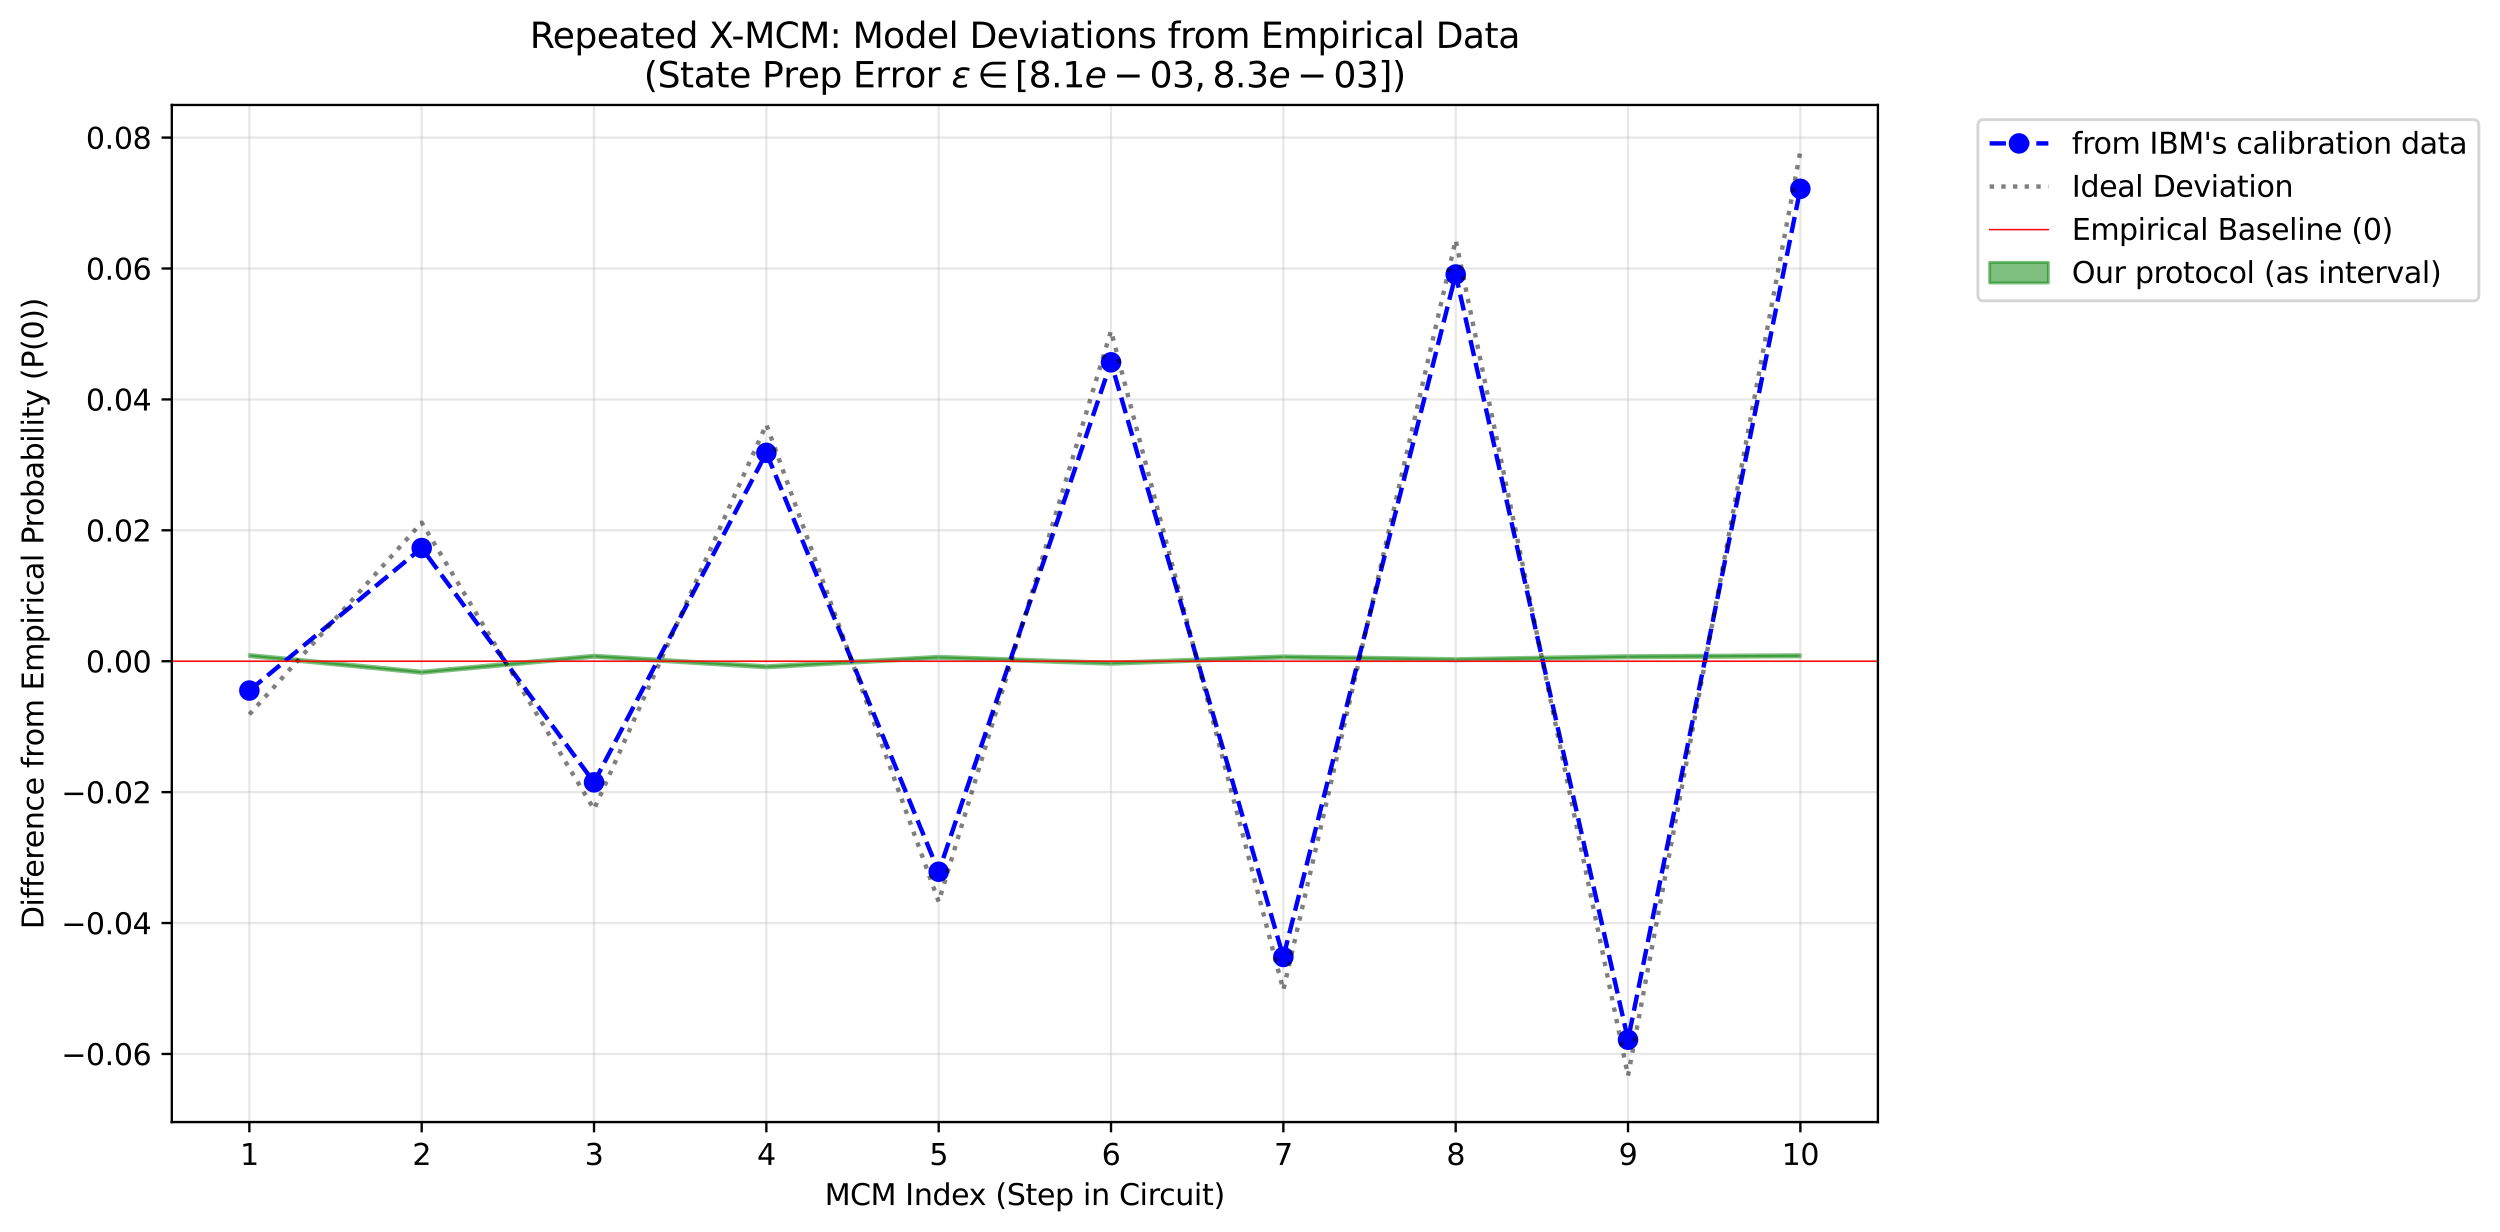 <?xml version="1.0" encoding="utf-8" standalone="no"?>
<!DOCTYPE svg PUBLIC "-//W3C//DTD SVG 1.1//EN"
  "http://www.w3.org/Graphics/SVG/1.1/DTD/svg11.dtd">
<svg xmlns:xlink="http://www.w3.org/1999/xlink" width="851.578pt" height="419.77pt" viewBox="0 0 851.578 419.77" xmlns="http://www.w3.org/2000/svg" version="1.1">
 <defs>
  <style type="text/css">*{stroke-linejoin: round; stroke-linecap: butt}</style>
 </defs>
 <g id="figure_1">
  <g id="patch_1">
   <path d="M -0 419.77 
L 851.578 419.77 
L 851.578 0 
L -0 0 
z
" style="fill: #ffffff"/>
  </g>
  <g id="axes_1">
   <g id="patch_2">
    <path d="M 58.523 382.214 
L 639.673 382.214 
L 639.673 35.758 
L 58.523 35.758 
z
" style="fill: #ffffff"/>
   </g>
   <g id="FillBetweenPolyCollection_1">
    <defs>
     <path id="m52ac498c56" d="M 84.939 -196.838 
L 84.939 -196.085 
L 143.641 -190.397 
L 202.343 -195.851 
L 261.045 -192.265 
L 319.747 -195.475 
L 378.449 -193.48 
L 437.151 -195.614 
L 495.853 -194.679 
L 554.556 -195.697 
L 613.258 -196.017 
L 613.258 -196.769 
L 613.258 -196.769 
L 554.556 -196.449 
L 495.853 -195.431 
L 437.151 -196.366 
L 378.449 -194.232 
L 319.747 -196.227 
L 261.045 -193.018 
L 202.343 -196.603 
L 143.641 -191.15 
L 84.939 -196.838 
z
" style="stroke: #008000; stroke-opacity: 0.5"/>
    </defs>
    <g clip-path="url(#p2641018548)">
     <use xlink:href="#m52ac498c56" x="0" y="419.77" style="fill: #008000; fill-opacity: 0.5; stroke: #008000; stroke-opacity: 0.5"/>
    </g>
   </g>
   <g id="matplotlib.axis_1">
    <g id="xtick_1">
     <g id="line2d_1">
      <path d="M 84.939 382.214 
L 84.939 35.758 
" clip-path="url(#p2641018548)" style="fill: none; stroke: #b0b0b0; stroke-opacity: 0.3; stroke-width: 0.8; stroke-linecap: square"/>
     </g>
     <g id="line2d_2">
      <defs>
       <path id="m960c32ebff" d="M 0 0 
L 0 3.5 
" style="stroke: #000000; stroke-width: 0.8"/>
      </defs>
      <g>
       <use xlink:href="#m960c32ebff" x="84.939" y="382.214" style="stroke: #000000; stroke-width: 0.8"/>
      </g>
     </g>
     <g id="text_1">
      <!-- 1 -->
      <g transform="translate(81.758 396.812) scale(0.1 -0.1)">
       <defs>
        <path id="DejaVuSans-31" d="M 794 531 
L 1825 531 
L 1825 4091 
L 703 3866 
L 703 4441 
L 1819 4666 
L 2450 4666 
L 2450 531 
L 3481 531 
L 3481 0 
L 794 0 
L 794 531 
z
" transform="scale(0.016)"/>
       </defs>
       <use xlink:href="#DejaVuSans-31"/>
      </g>
     </g>
    </g>
    <g id="xtick_2">
     <g id="line2d_3">
      <path d="M 143.641 382.214 
L 143.641 35.758 
" clip-path="url(#p2641018548)" style="fill: none; stroke: #b0b0b0; stroke-opacity: 0.3; stroke-width: 0.8; stroke-linecap: square"/>
     </g>
     <g id="line2d_4">
      <g>
       <use xlink:href="#m960c32ebff" x="143.641" y="382.214" style="stroke: #000000; stroke-width: 0.8"/>
      </g>
     </g>
     <g id="text_2">
      <!-- 2 -->
      <g transform="translate(140.46 396.812) scale(0.1 -0.1)">
       <defs>
        <path id="DejaVuSans-32" d="M 1228 531 
L 3431 531 
L 3431 0 
L 469 0 
L 469 531 
Q 828 903 1448 1529 
Q 2069 2156 2228 2338 
Q 2531 2678 2651 2914 
Q 2772 3150 2772 3378 
Q 2772 3750 2511 3984 
Q 2250 4219 1831 4219 
Q 1534 4219 1204 4116 
Q 875 4013 500 3803 
L 500 4441 
Q 881 4594 1212 4672 
Q 1544 4750 1819 4750 
Q 2544 4750 2975 4387 
Q 3406 4025 3406 3419 
Q 3406 3131 3298 2873 
Q 3191 2616 2906 2266 
Q 2828 2175 2409 1742 
Q 1991 1309 1228 531 
z
" transform="scale(0.016)"/>
       </defs>
       <use xlink:href="#DejaVuSans-32"/>
      </g>
     </g>
    </g>
    <g id="xtick_3">
     <g id="line2d_5">
      <path d="M 202.343 382.214 
L 202.343 35.758 
" clip-path="url(#p2641018548)" style="fill: none; stroke: #b0b0b0; stroke-opacity: 0.3; stroke-width: 0.8; stroke-linecap: square"/>
     </g>
     <g id="line2d_6">
      <g>
       <use xlink:href="#m960c32ebff" x="202.343" y="382.214" style="stroke: #000000; stroke-width: 0.8"/>
      </g>
     </g>
     <g id="text_3">
      <!-- 3 -->
      <g transform="translate(199.162 396.812) scale(0.1 -0.1)">
       <defs>
        <path id="DejaVuSans-33" d="M 2597 2516 
Q 3050 2419 3304 2112 
Q 3559 1806 3559 1356 
Q 3559 666 3084 287 
Q 2609 -91 1734 -91 
Q 1441 -91 1130 -33 
Q 819 25 488 141 
L 488 750 
Q 750 597 1062 519 
Q 1375 441 1716 441 
Q 2309 441 2620 675 
Q 2931 909 2931 1356 
Q 2931 1769 2642 2001 
Q 2353 2234 1838 2234 
L 1294 2234 
L 1294 2753 
L 1863 2753 
Q 2328 2753 2575 2939 
Q 2822 3125 2822 3475 
Q 2822 3834 2567 4026 
Q 2313 4219 1838 4219 
Q 1578 4219 1281 4162 
Q 984 4106 628 3988 
L 628 4550 
Q 988 4650 1302 4700 
Q 1616 4750 1894 4750 
Q 2613 4750 3031 4423 
Q 3450 4097 3450 3541 
Q 3450 3153 3228 2886 
Q 3006 2619 2597 2516 
z
" transform="scale(0.016)"/>
       </defs>
       <use xlink:href="#DejaVuSans-33"/>
      </g>
     </g>
    </g>
    <g id="xtick_4">
     <g id="line2d_7">
      <path d="M 261.045 382.214 
L 261.045 35.758 
" clip-path="url(#p2641018548)" style="fill: none; stroke: #b0b0b0; stroke-opacity: 0.3; stroke-width: 0.8; stroke-linecap: square"/>
     </g>
     <g id="line2d_8">
      <g>
       <use xlink:href="#m960c32ebff" x="261.045" y="382.214" style="stroke: #000000; stroke-width: 0.8"/>
      </g>
     </g>
     <g id="text_4">
      <!-- 4 -->
      <g transform="translate(257.864 396.812) scale(0.1 -0.1)">
       <defs>
        <path id="DejaVuSans-34" d="M 2419 4116 
L 825 1625 
L 2419 1625 
L 2419 4116 
z
M 2253 4666 
L 3047 4666 
L 3047 1625 
L 3713 1625 
L 3713 1100 
L 3047 1100 
L 3047 0 
L 2419 0 
L 2419 1100 
L 313 1100 
L 313 1709 
L 2253 4666 
z
" transform="scale(0.016)"/>
       </defs>
       <use xlink:href="#DejaVuSans-34"/>
      </g>
     </g>
    </g>
    <g id="xtick_5">
     <g id="line2d_9">
      <path d="M 319.747 382.214 
L 319.747 35.758 
" clip-path="url(#p2641018548)" style="fill: none; stroke: #b0b0b0; stroke-opacity: 0.3; stroke-width: 0.8; stroke-linecap: square"/>
     </g>
     <g id="line2d_10">
      <g>
       <use xlink:href="#m960c32ebff" x="319.747" y="382.214" style="stroke: #000000; stroke-width: 0.8"/>
      </g>
     </g>
     <g id="text_5">
      <!-- 5 -->
      <g transform="translate(316.566 396.812) scale(0.1 -0.1)">
       <defs>
        <path id="DejaVuSans-35" d="M 691 4666 
L 3169 4666 
L 3169 4134 
L 1269 4134 
L 1269 2991 
Q 1406 3038 1543 3061 
Q 1681 3084 1819 3084 
Q 2600 3084 3056 2656 
Q 3513 2228 3513 1497 
Q 3513 744 3044 326 
Q 2575 -91 1722 -91 
Q 1428 -91 1123 -41 
Q 819 9 494 109 
L 494 744 
Q 775 591 1075 516 
Q 1375 441 1709 441 
Q 2250 441 2565 725 
Q 2881 1009 2881 1497 
Q 2881 1984 2565 2268 
Q 2250 2553 1709 2553 
Q 1456 2553 1204 2497 
Q 953 2441 691 2322 
L 691 4666 
z
" transform="scale(0.016)"/>
       </defs>
       <use xlink:href="#DejaVuSans-35"/>
      </g>
     </g>
    </g>
    <g id="xtick_6">
     <g id="line2d_11">
      <path d="M 378.449 382.214 
L 378.449 35.758 
" clip-path="url(#p2641018548)" style="fill: none; stroke: #b0b0b0; stroke-opacity: 0.3; stroke-width: 0.8; stroke-linecap: square"/>
     </g>
     <g id="line2d_12">
      <g>
       <use xlink:href="#m960c32ebff" x="378.449" y="382.214" style="stroke: #000000; stroke-width: 0.8"/>
      </g>
     </g>
     <g id="text_6">
      <!-- 6 -->
      <g transform="translate(375.268 396.812) scale(0.1 -0.1)">
       <defs>
        <path id="DejaVuSans-36" d="M 2113 2584 
Q 1688 2584 1439 2293 
Q 1191 2003 1191 1497 
Q 1191 994 1439 701 
Q 1688 409 2113 409 
Q 2538 409 2786 701 
Q 3034 994 3034 1497 
Q 3034 2003 2786 2293 
Q 2538 2584 2113 2584 
z
M 3366 4563 
L 3366 3988 
Q 3128 4100 2886 4159 
Q 2644 4219 2406 4219 
Q 1781 4219 1451 3797 
Q 1122 3375 1075 2522 
Q 1259 2794 1537 2939 
Q 1816 3084 2150 3084 
Q 2853 3084 3261 2657 
Q 3669 2231 3669 1497 
Q 3669 778 3244 343 
Q 2819 -91 2113 -91 
Q 1303 -91 875 529 
Q 447 1150 447 2328 
Q 447 3434 972 4092 
Q 1497 4750 2381 4750 
Q 2619 4750 2861 4703 
Q 3103 4656 3366 4563 
z
" transform="scale(0.016)"/>
       </defs>
       <use xlink:href="#DejaVuSans-36"/>
      </g>
     </g>
    </g>
    <g id="xtick_7">
     <g id="line2d_13">
      <path d="M 437.151 382.214 
L 437.151 35.758 
" clip-path="url(#p2641018548)" style="fill: none; stroke: #b0b0b0; stroke-opacity: 0.3; stroke-width: 0.8; stroke-linecap: square"/>
     </g>
     <g id="line2d_14">
      <g>
       <use xlink:href="#m960c32ebff" x="437.151" y="382.214" style="stroke: #000000; stroke-width: 0.8"/>
      </g>
     </g>
     <g id="text_7">
      <!-- 7 -->
      <g transform="translate(433.97 396.812) scale(0.1 -0.1)">
       <defs>
        <path id="DejaVuSans-37" d="M 525 4666 
L 3525 4666 
L 3525 4397 
L 1831 0 
L 1172 0 
L 2766 4134 
L 525 4134 
L 525 4666 
z
" transform="scale(0.016)"/>
       </defs>
       <use xlink:href="#DejaVuSans-37"/>
      </g>
     </g>
    </g>
    <g id="xtick_8">
     <g id="line2d_15">
      <path d="M 495.853 382.214 
L 495.853 35.758 
" clip-path="url(#p2641018548)" style="fill: none; stroke: #b0b0b0; stroke-opacity: 0.3; stroke-width: 0.8; stroke-linecap: square"/>
     </g>
     <g id="line2d_16">
      <g>
       <use xlink:href="#m960c32ebff" x="495.853" y="382.214" style="stroke: #000000; stroke-width: 0.8"/>
      </g>
     </g>
     <g id="text_8">
      <!-- 8 -->
      <g transform="translate(492.672 396.812) scale(0.1 -0.1)">
       <defs>
        <path id="DejaVuSans-38" d="M 2034 2216 
Q 1584 2216 1326 1975 
Q 1069 1734 1069 1313 
Q 1069 891 1326 650 
Q 1584 409 2034 409 
Q 2484 409 2743 651 
Q 3003 894 3003 1313 
Q 3003 1734 2745 1975 
Q 2488 2216 2034 2216 
z
M 1403 2484 
Q 997 2584 770 2862 
Q 544 3141 544 3541 
Q 544 4100 942 4425 
Q 1341 4750 2034 4750 
Q 2731 4750 3128 4425 
Q 3525 4100 3525 3541 
Q 3525 3141 3298 2862 
Q 3072 2584 2669 2484 
Q 3125 2378 3379 2068 
Q 3634 1759 3634 1313 
Q 3634 634 3220 271 
Q 2806 -91 2034 -91 
Q 1263 -91 848 271 
Q 434 634 434 1313 
Q 434 1759 690 2068 
Q 947 2378 1403 2484 
z
M 1172 3481 
Q 1172 3119 1398 2916 
Q 1625 2713 2034 2713 
Q 2441 2713 2670 2916 
Q 2900 3119 2900 3481 
Q 2900 3844 2670 4047 
Q 2441 4250 2034 4250 
Q 1625 4250 1398 4047 
Q 1172 3844 1172 3481 
z
" transform="scale(0.016)"/>
       </defs>
       <use xlink:href="#DejaVuSans-38"/>
      </g>
     </g>
    </g>
    <g id="xtick_9">
     <g id="line2d_17">
      <path d="M 554.556 382.214 
L 554.556 35.758 
" clip-path="url(#p2641018548)" style="fill: none; stroke: #b0b0b0; stroke-opacity: 0.3; stroke-width: 0.8; stroke-linecap: square"/>
     </g>
     <g id="line2d_18">
      <g>
       <use xlink:href="#m960c32ebff" x="554.556" y="382.214" style="stroke: #000000; stroke-width: 0.8"/>
      </g>
     </g>
     <g id="text_9">
      <!-- 9 -->
      <g transform="translate(551.374 396.812) scale(0.1 -0.1)">
       <defs>
        <path id="DejaVuSans-39" d="M 703 97 
L 703 672 
Q 941 559 1184 500 
Q 1428 441 1663 441 
Q 2288 441 2617 861 
Q 2947 1281 2994 2138 
Q 2813 1869 2534 1725 
Q 2256 1581 1919 1581 
Q 1219 1581 811 2004 
Q 403 2428 403 3163 
Q 403 3881 828 4315 
Q 1253 4750 1959 4750 
Q 2769 4750 3195 4129 
Q 3622 3509 3622 2328 
Q 3622 1225 3098 567 
Q 2575 -91 1691 -91 
Q 1453 -91 1209 -44 
Q 966 3 703 97 
z
M 1959 2075 
Q 2384 2075 2632 2365 
Q 2881 2656 2881 3163 
Q 2881 3666 2632 3958 
Q 2384 4250 1959 4250 
Q 1534 4250 1286 3958 
Q 1038 3666 1038 3163 
Q 1038 2656 1286 2365 
Q 1534 2075 1959 2075 
z
" transform="scale(0.016)"/>
       </defs>
       <use xlink:href="#DejaVuSans-39"/>
      </g>
     </g>
    </g>
    <g id="xtick_10">
     <g id="line2d_19">
      <path d="M 613.258 382.214 
L 613.258 35.758 
" clip-path="url(#p2641018548)" style="fill: none; stroke: #b0b0b0; stroke-opacity: 0.3; stroke-width: 0.8; stroke-linecap: square"/>
     </g>
     <g id="line2d_20">
      <g>
       <use xlink:href="#m960c32ebff" x="613.258" y="382.214" style="stroke: #000000; stroke-width: 0.8"/>
      </g>
     </g>
     <g id="text_10">
      <!-- 10 -->
      <g transform="translate(606.895 396.812) scale(0.1 -0.1)">
       <defs>
        <path id="DejaVuSans-30" d="M 2034 4250 
Q 1547 4250 1301 3770 
Q 1056 3291 1056 2328 
Q 1056 1369 1301 889 
Q 1547 409 2034 409 
Q 2525 409 2770 889 
Q 3016 1369 3016 2328 
Q 3016 3291 2770 3770 
Q 2525 4250 2034 4250 
z
M 2034 4750 
Q 2819 4750 3233 4129 
Q 3647 3509 3647 2328 
Q 3647 1150 3233 529 
Q 2819 -91 2034 -91 
Q 1250 -91 836 529 
Q 422 1150 422 2328 
Q 422 3509 836 4129 
Q 1250 4750 2034 4750 
z
" transform="scale(0.016)"/>
       </defs>
       <use xlink:href="#DejaVuSans-31"/>
       <use xlink:href="#DejaVuSans-30" transform="translate(63.623 0)"/>
      </g>
     </g>
    </g>
    <g id="text_11">
     <!-- MCM Index (Step in Circuit) -->
     <g transform="translate(280.921 410.49) scale(0.1 -0.1)">
      <defs>
       <path id="DejaVuSans-4d" d="M 628 4666 
L 1569 4666 
L 2759 1491 
L 3956 4666 
L 4897 4666 
L 4897 0 
L 4281 0 
L 4281 4097 
L 3078 897 
L 2444 897 
L 1241 4097 
L 1241 0 
L 628 0 
L 628 4666 
z
" transform="scale(0.016)"/>
       <path id="DejaVuSans-43" d="M 4122 4306 
L 4122 3641 
Q 3803 3938 3442 4084 
Q 3081 4231 2675 4231 
Q 1875 4231 1450 3742 
Q 1025 3253 1025 2328 
Q 1025 1406 1450 917 
Q 1875 428 2675 428 
Q 3081 428 3442 575 
Q 3803 722 4122 1019 
L 4122 359 
Q 3791 134 3420 21 
Q 3050 -91 2638 -91 
Q 1578 -91 968 557 
Q 359 1206 359 2328 
Q 359 3453 968 4101 
Q 1578 4750 2638 4750 
Q 3056 4750 3426 4639 
Q 3797 4528 4122 4306 
z
" transform="scale(0.016)"/>
       <path id="DejaVuSans-20" transform="scale(0.016)"/>
       <path id="DejaVuSans-49" d="M 628 4666 
L 1259 4666 
L 1259 0 
L 628 0 
L 628 4666 
z
" transform="scale(0.016)"/>
       <path id="DejaVuSans-6e" d="M 3513 2113 
L 3513 0 
L 2938 0 
L 2938 2094 
Q 2938 2591 2744 2837 
Q 2550 3084 2163 3084 
Q 1697 3084 1428 2787 
Q 1159 2491 1159 1978 
L 1159 0 
L 581 0 
L 581 3500 
L 1159 3500 
L 1159 2956 
Q 1366 3272 1645 3428 
Q 1925 3584 2291 3584 
Q 2894 3584 3203 3211 
Q 3513 2838 3513 2113 
z
" transform="scale(0.016)"/>
       <path id="DejaVuSans-64" d="M 2906 2969 
L 2906 4863 
L 3481 4863 
L 3481 0 
L 2906 0 
L 2906 525 
Q 2725 213 2448 61 
Q 2172 -91 1784 -91 
Q 1150 -91 751 415 
Q 353 922 353 1747 
Q 353 2572 751 3078 
Q 1150 3584 1784 3584 
Q 2172 3584 2448 3432 
Q 2725 3281 2906 2969 
z
M 947 1747 
Q 947 1113 1208 752 
Q 1469 391 1925 391 
Q 2381 391 2643 752 
Q 2906 1113 2906 1747 
Q 2906 2381 2643 2742 
Q 2381 3103 1925 3103 
Q 1469 3103 1208 2742 
Q 947 2381 947 1747 
z
" transform="scale(0.016)"/>
       <path id="DejaVuSans-65" d="M 3597 1894 
L 3597 1613 
L 953 1613 
Q 991 1019 1311 708 
Q 1631 397 2203 397 
Q 2534 397 2845 478 
Q 3156 559 3463 722 
L 3463 178 
Q 3153 47 2828 -22 
Q 2503 -91 2169 -91 
Q 1331 -91 842 396 
Q 353 884 353 1716 
Q 353 2575 817 3079 
Q 1281 3584 2069 3584 
Q 2775 3584 3186 3129 
Q 3597 2675 3597 1894 
z
M 3022 2063 
Q 3016 2534 2758 2815 
Q 2500 3097 2075 3097 
Q 1594 3097 1305 2825 
Q 1016 2553 972 2059 
L 3022 2063 
z
" transform="scale(0.016)"/>
       <path id="DejaVuSans-78" d="M 3513 3500 
L 2247 1797 
L 3578 0 
L 2900 0 
L 1881 1375 
L 863 0 
L 184 0 
L 1544 1831 
L 300 3500 
L 978 3500 
L 1906 2253 
L 2834 3500 
L 3513 3500 
z
" transform="scale(0.016)"/>
       <path id="DejaVuSans-28" d="M 1984 4856 
Q 1566 4138 1362 3434 
Q 1159 2731 1159 2009 
Q 1159 1288 1364 580 
Q 1569 -128 1984 -844 
L 1484 -844 
Q 1016 -109 783 600 
Q 550 1309 550 2009 
Q 550 2706 781 3412 
Q 1013 4119 1484 4856 
L 1984 4856 
z
" transform="scale(0.016)"/>
       <path id="DejaVuSans-53" d="M 3425 4513 
L 3425 3897 
Q 3066 4069 2747 4153 
Q 2428 4238 2131 4238 
Q 1616 4238 1336 4038 
Q 1056 3838 1056 3469 
Q 1056 3159 1242 3001 
Q 1428 2844 1947 2747 
L 2328 2669 
Q 3034 2534 3370 2195 
Q 3706 1856 3706 1288 
Q 3706 609 3251 259 
Q 2797 -91 1919 -91 
Q 1588 -91 1214 -16 
Q 841 59 441 206 
L 441 856 
Q 825 641 1194 531 
Q 1563 422 1919 422 
Q 2459 422 2753 634 
Q 3047 847 3047 1241 
Q 3047 1584 2836 1778 
Q 2625 1972 2144 2069 
L 1759 2144 
Q 1053 2284 737 2584 
Q 422 2884 422 3419 
Q 422 4038 858 4394 
Q 1294 4750 2059 4750 
Q 2388 4750 2728 4690 
Q 3069 4631 3425 4513 
z
" transform="scale(0.016)"/>
       <path id="DejaVuSans-74" d="M 1172 4494 
L 1172 3500 
L 2356 3500 
L 2356 3053 
L 1172 3053 
L 1172 1153 
Q 1172 725 1289 603 
Q 1406 481 1766 481 
L 2356 481 
L 2356 0 
L 1766 0 
Q 1100 0 847 248 
Q 594 497 594 1153 
L 594 3053 
L 172 3053 
L 172 3500 
L 594 3500 
L 594 4494 
L 1172 4494 
z
" transform="scale(0.016)"/>
       <path id="DejaVuSans-70" d="M 1159 525 
L 1159 -1331 
L 581 -1331 
L 581 3500 
L 1159 3500 
L 1159 2969 
Q 1341 3281 1617 3432 
Q 1894 3584 2278 3584 
Q 2916 3584 3314 3078 
Q 3713 2572 3713 1747 
Q 3713 922 3314 415 
Q 2916 -91 2278 -91 
Q 1894 -91 1617 61 
Q 1341 213 1159 525 
z
M 3116 1747 
Q 3116 2381 2855 2742 
Q 2594 3103 2138 3103 
Q 1681 3103 1420 2742 
Q 1159 2381 1159 1747 
Q 1159 1113 1420 752 
Q 1681 391 2138 391 
Q 2594 391 2855 752 
Q 3116 1113 3116 1747 
z
" transform="scale(0.016)"/>
       <path id="DejaVuSans-69" d="M 603 3500 
L 1178 3500 
L 1178 0 
L 603 0 
L 603 3500 
z
M 603 4863 
L 1178 4863 
L 1178 4134 
L 603 4134 
L 603 4863 
z
" transform="scale(0.016)"/>
       <path id="DejaVuSans-72" d="M 2631 2963 
Q 2534 3019 2420 3045 
Q 2306 3072 2169 3072 
Q 1681 3072 1420 2755 
Q 1159 2438 1159 1844 
L 1159 0 
L 581 0 
L 581 3500 
L 1159 3500 
L 1159 2956 
Q 1341 3275 1631 3429 
Q 1922 3584 2338 3584 
Q 2397 3584 2469 3576 
Q 2541 3569 2628 3553 
L 2631 2963 
z
" transform="scale(0.016)"/>
       <path id="DejaVuSans-63" d="M 3122 3366 
L 3122 2828 
Q 2878 2963 2633 3030 
Q 2388 3097 2138 3097 
Q 1578 3097 1268 2742 
Q 959 2388 959 1747 
Q 959 1106 1268 751 
Q 1578 397 2138 397 
Q 2388 397 2633 464 
Q 2878 531 3122 666 
L 3122 134 
Q 2881 22 2623 -34 
Q 2366 -91 2075 -91 
Q 1284 -91 818 406 
Q 353 903 353 1747 
Q 353 2603 823 3093 
Q 1294 3584 2113 3584 
Q 2378 3584 2631 3529 
Q 2884 3475 3122 3366 
z
" transform="scale(0.016)"/>
       <path id="DejaVuSans-75" d="M 544 1381 
L 544 3500 
L 1119 3500 
L 1119 1403 
Q 1119 906 1312 657 
Q 1506 409 1894 409 
Q 2359 409 2629 706 
Q 2900 1003 2900 1516 
L 2900 3500 
L 3475 3500 
L 3475 0 
L 2900 0 
L 2900 538 
Q 2691 219 2414 64 
Q 2138 -91 1772 -91 
Q 1169 -91 856 284 
Q 544 659 544 1381 
z
M 1991 3584 
L 1991 3584 
z
" transform="scale(0.016)"/>
       <path id="DejaVuSans-29" d="M 513 4856 
L 1013 4856 
Q 1481 4119 1714 3412 
Q 1947 2706 1947 2009 
Q 1947 1309 1714 600 
Q 1481 -109 1013 -844 
L 513 -844 
Q 928 -128 1133 580 
Q 1338 1288 1338 2009 
Q 1338 2731 1133 3434 
Q 928 4138 513 4856 
z
" transform="scale(0.016)"/>
      </defs>
      <use xlink:href="#DejaVuSans-4d"/>
      <use xlink:href="#DejaVuSans-43" transform="translate(86.279 0)"/>
      <use xlink:href="#DejaVuSans-4d" transform="translate(156.104 0)"/>
      <use xlink:href="#DejaVuSans-20" transform="translate(242.383 0)"/>
      <use xlink:href="#DejaVuSans-49" transform="translate(274.17 0)"/>
      <use xlink:href="#DejaVuSans-6e" transform="translate(303.662 0)"/>
      <use xlink:href="#DejaVuSans-64" transform="translate(367.041 0)"/>
      <use xlink:href="#DejaVuSans-65" transform="translate(430.518 0)"/>
      <use xlink:href="#DejaVuSans-78" transform="translate(490.291 0)"/>
      <use xlink:href="#DejaVuSans-20" transform="translate(549.471 0)"/>
      <use xlink:href="#DejaVuSans-28" transform="translate(581.258 0)"/>
      <use xlink:href="#DejaVuSans-53" transform="translate(620.271 0)"/>
      <use xlink:href="#DejaVuSans-74" transform="translate(683.748 0)"/>
      <use xlink:href="#DejaVuSans-65" transform="translate(722.957 0)"/>
      <use xlink:href="#DejaVuSans-70" transform="translate(784.48 0)"/>
      <use xlink:href="#DejaVuSans-20" transform="translate(847.957 0)"/>
      <use xlink:href="#DejaVuSans-69" transform="translate(879.744 0)"/>
      <use xlink:href="#DejaVuSans-6e" transform="translate(907.527 0)"/>
      <use xlink:href="#DejaVuSans-20" transform="translate(970.906 0)"/>
      <use xlink:href="#DejaVuSans-43" transform="translate(1002.693 0)"/>
      <use xlink:href="#DejaVuSans-69" transform="translate(1072.518 0)"/>
      <use xlink:href="#DejaVuSans-72" transform="translate(1100.301 0)"/>
      <use xlink:href="#DejaVuSans-63" transform="translate(1139.164 0)"/>
      <use xlink:href="#DejaVuSans-75" transform="translate(1194.145 0)"/>
      <use xlink:href="#DejaVuSans-69" transform="translate(1257.523 0)"/>
      <use xlink:href="#DejaVuSans-74" transform="translate(1285.307 0)"/>
      <use xlink:href="#DejaVuSans-29" transform="translate(1324.516 0)"/>
     </g>
    </g>
   </g>
   <g id="matplotlib.axis_2">
    <g id="ytick_1">
     <g id="line2d_21">
      <path d="M 58.523 359.007 
L 639.673 359.007 
" clip-path="url(#p2641018548)" style="fill: none; stroke: #b0b0b0; stroke-opacity: 0.3; stroke-width: 0.8; stroke-linecap: square"/>
     </g>
     <g id="line2d_22">
      <defs>
       <path id="maf9f496b4a" d="M 0 0 
L -3.5 0 
" style="stroke: #000000; stroke-width: 0.8"/>
      </defs>
      <g>
       <use xlink:href="#maf9f496b4a" x="58.523" y="359.007" style="stroke: #000000; stroke-width: 0.8"/>
      </g>
     </g>
     <g id="text_12">
      <!-- −0.06 -->
      <g transform="translate(20.878 362.806) scale(0.1 -0.1)">
       <defs>
        <path id="DejaVuSans-2212" d="M 678 2272 
L 4684 2272 
L 4684 1741 
L 678 1741 
L 678 2272 
z
" transform="scale(0.016)"/>
        <path id="DejaVuSans-2e" d="M 684 794 
L 1344 794 
L 1344 0 
L 684 0 
L 684 794 
z
" transform="scale(0.016)"/>
       </defs>
       <use xlink:href="#DejaVuSans-2212"/>
       <use xlink:href="#DejaVuSans-30" transform="translate(83.789 0)"/>
       <use xlink:href="#DejaVuSans-2e" transform="translate(147.412 0)"/>
       <use xlink:href="#DejaVuSans-30" transform="translate(179.199 0)"/>
       <use xlink:href="#DejaVuSans-36" transform="translate(242.822 0)"/>
      </g>
     </g>
    </g>
    <g id="ytick_2">
     <g id="line2d_23">
      <path d="M 58.523 314.416 
L 639.673 314.416 
" clip-path="url(#p2641018548)" style="fill: none; stroke: #b0b0b0; stroke-opacity: 0.3; stroke-width: 0.8; stroke-linecap: square"/>
     </g>
     <g id="line2d_24">
      <g>
       <use xlink:href="#maf9f496b4a" x="58.523" y="314.416" style="stroke: #000000; stroke-width: 0.8"/>
      </g>
     </g>
     <g id="text_13">
      <!-- −0.04 -->
      <g transform="translate(20.878 318.215) scale(0.1 -0.1)">
       <use xlink:href="#DejaVuSans-2212"/>
       <use xlink:href="#DejaVuSans-30" transform="translate(83.789 0)"/>
       <use xlink:href="#DejaVuSans-2e" transform="translate(147.412 0)"/>
       <use xlink:href="#DejaVuSans-30" transform="translate(179.199 0)"/>
       <use xlink:href="#DejaVuSans-34" transform="translate(242.822 0)"/>
      </g>
     </g>
    </g>
    <g id="ytick_3">
     <g id="line2d_25">
      <path d="M 58.523 269.825 
L 639.673 269.825 
" clip-path="url(#p2641018548)" style="fill: none; stroke: #b0b0b0; stroke-opacity: 0.3; stroke-width: 0.8; stroke-linecap: square"/>
     </g>
     <g id="line2d_26">
      <g>
       <use xlink:href="#maf9f496b4a" x="58.523" y="269.825" style="stroke: #000000; stroke-width: 0.8"/>
      </g>
     </g>
     <g id="text_14">
      <!-- −0.02 -->
      <g transform="translate(20.878 273.625) scale(0.1 -0.1)">
       <use xlink:href="#DejaVuSans-2212"/>
       <use xlink:href="#DejaVuSans-30" transform="translate(83.789 0)"/>
       <use xlink:href="#DejaVuSans-2e" transform="translate(147.412 0)"/>
       <use xlink:href="#DejaVuSans-30" transform="translate(179.199 0)"/>
       <use xlink:href="#DejaVuSans-32" transform="translate(242.822 0)"/>
      </g>
     </g>
    </g>
    <g id="ytick_4">
     <g id="line2d_27">
      <path d="M 58.523 225.235 
L 639.673 225.235 
" clip-path="url(#p2641018548)" style="fill: none; stroke: #b0b0b0; stroke-opacity: 0.3; stroke-width: 0.8; stroke-linecap: square"/>
     </g>
     <g id="line2d_28">
      <g>
       <use xlink:href="#maf9f496b4a" x="58.523" y="225.235" style="stroke: #000000; stroke-width: 0.8"/>
      </g>
     </g>
     <g id="text_15">
      <!-- 0.00 -->
      <g transform="translate(29.258 229.034) scale(0.1 -0.1)">
       <use xlink:href="#DejaVuSans-30"/>
       <use xlink:href="#DejaVuSans-2e" transform="translate(63.623 0)"/>
       <use xlink:href="#DejaVuSans-30" transform="translate(95.41 0)"/>
       <use xlink:href="#DejaVuSans-30" transform="translate(159.033 0)"/>
      </g>
     </g>
    </g>
    <g id="ytick_5">
     <g id="line2d_29">
      <path d="M 58.523 180.644 
L 639.673 180.644 
" clip-path="url(#p2641018548)" style="fill: none; stroke: #b0b0b0; stroke-opacity: 0.3; stroke-width: 0.8; stroke-linecap: square"/>
     </g>
     <g id="line2d_30">
      <g>
       <use xlink:href="#maf9f496b4a" x="58.523" y="180.644" style="stroke: #000000; stroke-width: 0.8"/>
      </g>
     </g>
     <g id="text_16">
      <!-- 0.02 -->
      <g transform="translate(29.258 184.443) scale(0.1 -0.1)">
       <use xlink:href="#DejaVuSans-30"/>
       <use xlink:href="#DejaVuSans-2e" transform="translate(63.623 0)"/>
       <use xlink:href="#DejaVuSans-30" transform="translate(95.41 0)"/>
       <use xlink:href="#DejaVuSans-32" transform="translate(159.033 0)"/>
      </g>
     </g>
    </g>
    <g id="ytick_6">
     <g id="line2d_31">
      <path d="M 58.523 136.053 
L 639.673 136.053 
" clip-path="url(#p2641018548)" style="fill: none; stroke: #b0b0b0; stroke-opacity: 0.3; stroke-width: 0.8; stroke-linecap: square"/>
     </g>
     <g id="line2d_32">
      <g>
       <use xlink:href="#maf9f496b4a" x="58.523" y="136.053" style="stroke: #000000; stroke-width: 0.8"/>
      </g>
     </g>
     <g id="text_17">
      <!-- 0.04 -->
      <g transform="translate(29.258 139.852) scale(0.1 -0.1)">
       <use xlink:href="#DejaVuSans-30"/>
       <use xlink:href="#DejaVuSans-2e" transform="translate(63.623 0)"/>
       <use xlink:href="#DejaVuSans-30" transform="translate(95.41 0)"/>
       <use xlink:href="#DejaVuSans-34" transform="translate(159.033 0)"/>
      </g>
     </g>
    </g>
    <g id="ytick_7">
     <g id="line2d_33">
      <path d="M 58.523 91.462 
L 639.673 91.462 
" clip-path="url(#p2641018548)" style="fill: none; stroke: #b0b0b0; stroke-opacity: 0.3; stroke-width: 0.8; stroke-linecap: square"/>
     </g>
     <g id="line2d_34">
      <g>
       <use xlink:href="#maf9f496b4a" x="58.523" y="91.462" style="stroke: #000000; stroke-width: 0.8"/>
      </g>
     </g>
     <g id="text_18">
      <!-- 0.06 -->
      <g transform="translate(29.258 95.262) scale(0.1 -0.1)">
       <use xlink:href="#DejaVuSans-30"/>
       <use xlink:href="#DejaVuSans-2e" transform="translate(63.623 0)"/>
       <use xlink:href="#DejaVuSans-30" transform="translate(95.41 0)"/>
       <use xlink:href="#DejaVuSans-36" transform="translate(159.033 0)"/>
      </g>
     </g>
    </g>
    <g id="ytick_8">
     <g id="line2d_35">
      <path d="M 58.523 46.872 
L 639.673 46.872 
" clip-path="url(#p2641018548)" style="fill: none; stroke: #b0b0b0; stroke-opacity: 0.3; stroke-width: 0.8; stroke-linecap: square"/>
     </g>
     <g id="line2d_36">
      <g>
       <use xlink:href="#maf9f496b4a" x="58.523" y="46.872" style="stroke: #000000; stroke-width: 0.8"/>
      </g>
     </g>
     <g id="text_19">
      <!-- 0.08 -->
      <g transform="translate(29.258 50.671) scale(0.1 -0.1)">
       <use xlink:href="#DejaVuSans-30"/>
       <use xlink:href="#DejaVuSans-2e" transform="translate(63.623 0)"/>
       <use xlink:href="#DejaVuSans-30" transform="translate(95.41 0)"/>
       <use xlink:href="#DejaVuSans-38" transform="translate(159.033 0)"/>
      </g>
     </g>
    </g>
    <g id="text_20">
     <!-- Difference from Empirical Probability (P(0)) -->
     <g transform="translate(14.798 316.493) rotate(-90) scale(0.1 -0.1)">
      <defs>
       <path id="DejaVuSans-44" d="M 1259 4147 
L 1259 519 
L 2022 519 
Q 2988 519 3436 956 
Q 3884 1394 3884 2338 
Q 3884 3275 3436 3711 
Q 2988 4147 2022 4147 
L 1259 4147 
z
M 628 4666 
L 1925 4666 
Q 3281 4666 3915 4102 
Q 4550 3538 4550 2338 
Q 4550 1131 3912 565 
Q 3275 0 1925 0 
L 628 0 
L 628 4666 
z
" transform="scale(0.016)"/>
       <path id="DejaVuSans-66" d="M 2375 4863 
L 2375 4384 
L 1825 4384 
Q 1516 4384 1395 4259 
Q 1275 4134 1275 3809 
L 1275 3500 
L 2222 3500 
L 2222 3053 
L 1275 3053 
L 1275 0 
L 697 0 
L 697 3053 
L 147 3053 
L 147 3500 
L 697 3500 
L 697 3744 
Q 697 4328 969 4595 
Q 1241 4863 1831 4863 
L 2375 4863 
z
" transform="scale(0.016)"/>
       <path id="DejaVuSans-6f" d="M 1959 3097 
Q 1497 3097 1228 2736 
Q 959 2375 959 1747 
Q 959 1119 1226 758 
Q 1494 397 1959 397 
Q 2419 397 2687 759 
Q 2956 1122 2956 1747 
Q 2956 2369 2687 2733 
Q 2419 3097 1959 3097 
z
M 1959 3584 
Q 2709 3584 3137 3096 
Q 3566 2609 3566 1747 
Q 3566 888 3137 398 
Q 2709 -91 1959 -91 
Q 1206 -91 779 398 
Q 353 888 353 1747 
Q 353 2609 779 3096 
Q 1206 3584 1959 3584 
z
" transform="scale(0.016)"/>
       <path id="DejaVuSans-6d" d="M 3328 2828 
Q 3544 3216 3844 3400 
Q 4144 3584 4550 3584 
Q 5097 3584 5394 3201 
Q 5691 2819 5691 2113 
L 5691 0 
L 5113 0 
L 5113 2094 
Q 5113 2597 4934 2840 
Q 4756 3084 4391 3084 
Q 3944 3084 3684 2787 
Q 3425 2491 3425 1978 
L 3425 0 
L 2847 0 
L 2847 2094 
Q 2847 2600 2669 2842 
Q 2491 3084 2119 3084 
Q 1678 3084 1418 2786 
Q 1159 2488 1159 1978 
L 1159 0 
L 581 0 
L 581 3500 
L 1159 3500 
L 1159 2956 
Q 1356 3278 1631 3431 
Q 1906 3584 2284 3584 
Q 2666 3584 2933 3390 
Q 3200 3197 3328 2828 
z
" transform="scale(0.016)"/>
       <path id="DejaVuSans-45" d="M 628 4666 
L 3578 4666 
L 3578 4134 
L 1259 4134 
L 1259 2753 
L 3481 2753 
L 3481 2222 
L 1259 2222 
L 1259 531 
L 3634 531 
L 3634 0 
L 628 0 
L 628 4666 
z
" transform="scale(0.016)"/>
       <path id="DejaVuSans-61" d="M 2194 1759 
Q 1497 1759 1228 1600 
Q 959 1441 959 1056 
Q 959 750 1161 570 
Q 1363 391 1709 391 
Q 2188 391 2477 730 
Q 2766 1069 2766 1631 
L 2766 1759 
L 2194 1759 
z
M 3341 1997 
L 3341 0 
L 2766 0 
L 2766 531 
Q 2569 213 2275 61 
Q 1981 -91 1556 -91 
Q 1019 -91 701 211 
Q 384 513 384 1019 
Q 384 1609 779 1909 
Q 1175 2209 1959 2209 
L 2766 2209 
L 2766 2266 
Q 2766 2663 2505 2880 
Q 2244 3097 1772 3097 
Q 1472 3097 1187 3025 
Q 903 2953 641 2809 
L 641 3341 
Q 956 3463 1253 3523 
Q 1550 3584 1831 3584 
Q 2591 3584 2966 3190 
Q 3341 2797 3341 1997 
z
" transform="scale(0.016)"/>
       <path id="DejaVuSans-6c" d="M 603 4863 
L 1178 4863 
L 1178 0 
L 603 0 
L 603 4863 
z
" transform="scale(0.016)"/>
       <path id="DejaVuSans-50" d="M 1259 4147 
L 1259 2394 
L 2053 2394 
Q 2494 2394 2734 2622 
Q 2975 2850 2975 3272 
Q 2975 3691 2734 3919 
Q 2494 4147 2053 4147 
L 1259 4147 
z
M 628 4666 
L 2053 4666 
Q 2838 4666 3239 4311 
Q 3641 3956 3641 3272 
Q 3641 2581 3239 2228 
Q 2838 1875 2053 1875 
L 1259 1875 
L 1259 0 
L 628 0 
L 628 4666 
z
" transform="scale(0.016)"/>
       <path id="DejaVuSans-62" d="M 3116 1747 
Q 3116 2381 2855 2742 
Q 2594 3103 2138 3103 
Q 1681 3103 1420 2742 
Q 1159 2381 1159 1747 
Q 1159 1113 1420 752 
Q 1681 391 2138 391 
Q 2594 391 2855 752 
Q 3116 1113 3116 1747 
z
M 1159 2969 
Q 1341 3281 1617 3432 
Q 1894 3584 2278 3584 
Q 2916 3584 3314 3078 
Q 3713 2572 3713 1747 
Q 3713 922 3314 415 
Q 2916 -91 2278 -91 
Q 1894 -91 1617 61 
Q 1341 213 1159 525 
L 1159 0 
L 581 0 
L 581 4863 
L 1159 4863 
L 1159 2969 
z
" transform="scale(0.016)"/>
       <path id="DejaVuSans-79" d="M 2059 -325 
Q 1816 -950 1584 -1140 
Q 1353 -1331 966 -1331 
L 506 -1331 
L 506 -850 
L 844 -850 
Q 1081 -850 1212 -737 
Q 1344 -625 1503 -206 
L 1606 56 
L 191 3500 
L 800 3500 
L 1894 763 
L 2988 3500 
L 3597 3500 
L 2059 -325 
z
" transform="scale(0.016)"/>
      </defs>
      <use xlink:href="#DejaVuSans-44"/>
      <use xlink:href="#DejaVuSans-69" transform="translate(77.002 0)"/>
      <use xlink:href="#DejaVuSans-66" transform="translate(104.785 0)"/>
      <use xlink:href="#DejaVuSans-66" transform="translate(139.99 0)"/>
      <use xlink:href="#DejaVuSans-65" transform="translate(175.195 0)"/>
      <use xlink:href="#DejaVuSans-72" transform="translate(236.719 0)"/>
      <use xlink:href="#DejaVuSans-65" transform="translate(275.582 0)"/>
      <use xlink:href="#DejaVuSans-6e" transform="translate(337.105 0)"/>
      <use xlink:href="#DejaVuSans-63" transform="translate(400.484 0)"/>
      <use xlink:href="#DejaVuSans-65" transform="translate(455.465 0)"/>
      <use xlink:href="#DejaVuSans-20" transform="translate(516.988 0)"/>
      <use xlink:href="#DejaVuSans-66" transform="translate(548.775 0)"/>
      <use xlink:href="#DejaVuSans-72" transform="translate(583.98 0)"/>
      <use xlink:href="#DejaVuSans-6f" transform="translate(622.844 0)"/>
      <use xlink:href="#DejaVuSans-6d" transform="translate(684.025 0)"/>
      <use xlink:href="#DejaVuSans-20" transform="translate(781.438 0)"/>
      <use xlink:href="#DejaVuSans-45" transform="translate(813.225 0)"/>
      <use xlink:href="#DejaVuSans-6d" transform="translate(876.408 0)"/>
      <use xlink:href="#DejaVuSans-70" transform="translate(973.82 0)"/>
      <use xlink:href="#DejaVuSans-69" transform="translate(1037.297 0)"/>
      <use xlink:href="#DejaVuSans-72" transform="translate(1065.08 0)"/>
      <use xlink:href="#DejaVuSans-69" transform="translate(1106.193 0)"/>
      <use xlink:href="#DejaVuSans-63" transform="translate(1133.977 0)"/>
      <use xlink:href="#DejaVuSans-61" transform="translate(1188.957 0)"/>
      <use xlink:href="#DejaVuSans-6c" transform="translate(1250.236 0)"/>
      <use xlink:href="#DejaVuSans-20" transform="translate(1278.02 0)"/>
      <use xlink:href="#DejaVuSans-50" transform="translate(1309.807 0)"/>
      <use xlink:href="#DejaVuSans-72" transform="translate(1368.359 0)"/>
      <use xlink:href="#DejaVuSans-6f" transform="translate(1407.223 0)"/>
      <use xlink:href="#DejaVuSans-62" transform="translate(1468.404 0)"/>
      <use xlink:href="#DejaVuSans-61" transform="translate(1531.881 0)"/>
      <use xlink:href="#DejaVuSans-62" transform="translate(1593.16 0)"/>
      <use xlink:href="#DejaVuSans-69" transform="translate(1656.637 0)"/>
      <use xlink:href="#DejaVuSans-6c" transform="translate(1684.42 0)"/>
      <use xlink:href="#DejaVuSans-69" transform="translate(1712.203 0)"/>
      <use xlink:href="#DejaVuSans-74" transform="translate(1739.986 0)"/>
      <use xlink:href="#DejaVuSans-79" transform="translate(1779.195 0)"/>
      <use xlink:href="#DejaVuSans-20" transform="translate(1838.375 0)"/>
      <use xlink:href="#DejaVuSans-28" transform="translate(1870.162 0)"/>
      <use xlink:href="#DejaVuSans-50" transform="translate(1909.176 0)"/>
      <use xlink:href="#DejaVuSans-28" transform="translate(1969.479 0)"/>
      <use xlink:href="#DejaVuSans-30" transform="translate(2008.492 0)"/>
      <use xlink:href="#DejaVuSans-29" transform="translate(2072.115 0)"/>
      <use xlink:href="#DejaVuSans-29" transform="translate(2111.129 0)"/>
     </g>
    </g>
   </g>
   <g id="line2d_37">
    <path d="M 84.939 235.221 
L 143.641 186.678 
L 202.343 266.487 
L 261.045 154.254 
L 319.747 296.95 
L 378.449 123.414 
L 437.151 325.981 
L 495.853 93.494 
L 554.556 354.178 
L 613.258 64.311 
" clip-path="url(#p2641018548)" style="fill: none; stroke-dasharray: 5.55,2.4; stroke-dashoffset: 0; stroke: #0000ff; stroke-width: 1.5"/>
    <defs>
     <path id="m305435ff0c" d="M 0 3 
C 0.796 3 1.559 2.684 2.121 2.121 
C 2.684 1.559 3 0.796 3 0 
C 3 -0.796 2.684 -1.559 2.121 -2.121 
C 1.559 -2.684 0.796 -3 0 -3 
C -0.796 -3 -1.559 -2.684 -2.121 -2.121 
C -2.684 -1.559 -3 -0.796 -3 0 
C -3 0.796 -2.684 1.559 -2.121 2.121 
C -1.559 2.684 -0.796 3 0 3 
z
" style="stroke: #0000ff"/>
    </defs>
    <g clip-path="url(#p2641018548)">
     <use xlink:href="#m305435ff0c" x="84.939" y="235.221" style="fill: #0000ff; stroke: #0000ff"/>
     <use xlink:href="#m305435ff0c" x="143.641" y="186.678" style="fill: #0000ff; stroke: #0000ff"/>
     <use xlink:href="#m305435ff0c" x="202.343" y="266.487" style="fill: #0000ff; stroke: #0000ff"/>
     <use xlink:href="#m305435ff0c" x="261.045" y="154.254" style="fill: #0000ff; stroke: #0000ff"/>
     <use xlink:href="#m305435ff0c" x="319.747" y="296.95" style="fill: #0000ff; stroke: #0000ff"/>
     <use xlink:href="#m305435ff0c" x="378.449" y="123.414" style="fill: #0000ff; stroke: #0000ff"/>
     <use xlink:href="#m305435ff0c" x="437.151" y="325.981" style="fill: #0000ff; stroke: #0000ff"/>
     <use xlink:href="#m305435ff0c" x="495.853" y="93.494" style="fill: #0000ff; stroke: #0000ff"/>
     <use xlink:href="#m305435ff0c" x="554.556" y="354.178" style="fill: #0000ff; stroke: #0000ff"/>
     <use xlink:href="#m305435ff0c" x="613.258" y="64.311" style="fill: #0000ff; stroke: #0000ff"/>
    </g>
   </g>
   <g id="line2d_38">
    <path d="M 84.939 243.361 
L 143.641 178.019 
L 202.343 275.666 
L 261.045 144.557 
L 319.747 307.166 
L 378.449 112.68 
L 437.151 337.233 
L 495.853 81.724 
L 554.556 366.466 
L 613.258 51.506 
" clip-path="url(#p2641018548)" style="fill: none; stroke-dasharray: 1.5,2.475; stroke-dashoffset: 0; stroke: #000000; stroke-opacity: 0.5; stroke-width: 1.5"/>
   </g>
   <g id="line2d_39">
    <path d="M 58.523 225.235 
L 639.673 225.235 
" clip-path="url(#p2641018548)" style="fill: none; stroke: #ff0000; stroke-width: 0.5; stroke-linecap: square"/>
   </g>
   <g id="patch_3">
    <path d="M 58.523 382.214 
L 58.523 35.758 
" style="fill: none; stroke: #000000; stroke-width: 0.8; stroke-linejoin: miter; stroke-linecap: square"/>
   </g>
   <g id="patch_4">
    <path d="M 639.673 382.214 
L 639.673 35.758 
" style="fill: none; stroke: #000000; stroke-width: 0.8; stroke-linejoin: miter; stroke-linecap: square"/>
   </g>
   <g id="patch_5">
    <path d="M 58.523 382.214 
L 639.673 382.214 
" style="fill: none; stroke: #000000; stroke-width: 0.8; stroke-linejoin: miter; stroke-linecap: square"/>
   </g>
   <g id="patch_6">
    <path d="M 58.523 35.758 
L 639.673 35.758 
" style="fill: none; stroke: #000000; stroke-width: 0.8; stroke-linejoin: miter; stroke-linecap: square"/>
   </g>
   <g id="text_21">
    <!-- Repeated X-MCM: Model Deviations from Empirical Data -->
    <g transform="translate(180.482 16.318) scale(0.12 -0.12)">
     <defs>
      <path id="DejaVuSans-52" d="M 2841 2188 
Q 3044 2119 3236 1894 
Q 3428 1669 3622 1275 
L 4263 0 
L 3584 0 
L 2988 1197 
Q 2756 1666 2539 1819 
Q 2322 1972 1947 1972 
L 1259 1972 
L 1259 0 
L 628 0 
L 628 4666 
L 2053 4666 
Q 2853 4666 3247 4331 
Q 3641 3997 3641 3322 
Q 3641 2881 3436 2590 
Q 3231 2300 2841 2188 
z
M 1259 4147 
L 1259 2491 
L 2053 2491 
Q 2509 2491 2742 2702 
Q 2975 2913 2975 3322 
Q 2975 3731 2742 3939 
Q 2509 4147 2053 4147 
L 1259 4147 
z
" transform="scale(0.016)"/>
      <path id="DejaVuSans-58" d="M 403 4666 
L 1081 4666 
L 2241 2931 
L 3406 4666 
L 4084 4666 
L 2584 2425 
L 4184 0 
L 3506 0 
L 2194 1984 
L 872 0 
L 191 0 
L 1856 2491 
L 403 4666 
z
" transform="scale(0.016)"/>
      <path id="DejaVuSans-2d" d="M 313 2009 
L 1997 2009 
L 1997 1497 
L 313 1497 
L 313 2009 
z
" transform="scale(0.016)"/>
      <path id="DejaVuSans-3a" d="M 750 794 
L 1409 794 
L 1409 0 
L 750 0 
L 750 794 
z
M 750 3309 
L 1409 3309 
L 1409 2516 
L 750 2516 
L 750 3309 
z
" transform="scale(0.016)"/>
      <path id="DejaVuSans-76" d="M 191 3500 
L 800 3500 
L 1894 563 
L 2988 3500 
L 3597 3500 
L 2284 0 
L 1503 0 
L 191 3500 
z
" transform="scale(0.016)"/>
      <path id="DejaVuSans-73" d="M 2834 3397 
L 2834 2853 
Q 2591 2978 2328 3040 
Q 2066 3103 1784 3103 
Q 1356 3103 1142 2972 
Q 928 2841 928 2578 
Q 928 2378 1081 2264 
Q 1234 2150 1697 2047 
L 1894 2003 
Q 2506 1872 2764 1633 
Q 3022 1394 3022 966 
Q 3022 478 2636 193 
Q 2250 -91 1575 -91 
Q 1294 -91 989 -36 
Q 684 19 347 128 
L 347 722 
Q 666 556 975 473 
Q 1284 391 1588 391 
Q 1994 391 2212 530 
Q 2431 669 2431 922 
Q 2431 1156 2273 1281 
Q 2116 1406 1581 1522 
L 1381 1569 
Q 847 1681 609 1914 
Q 372 2147 372 2553 
Q 372 3047 722 3315 
Q 1072 3584 1716 3584 
Q 2034 3584 2315 3537 
Q 2597 3491 2834 3397 
z
" transform="scale(0.016)"/>
     </defs>
     <use xlink:href="#DejaVuSans-52"/>
     <use xlink:href="#DejaVuSans-65" transform="translate(64.982 0)"/>
     <use xlink:href="#DejaVuSans-70" transform="translate(126.506 0)"/>
     <use xlink:href="#DejaVuSans-65" transform="translate(189.982 0)"/>
     <use xlink:href="#DejaVuSans-61" transform="translate(251.506 0)"/>
     <use xlink:href="#DejaVuSans-74" transform="translate(312.785 0)"/>
     <use xlink:href="#DejaVuSans-65" transform="translate(351.994 0)"/>
     <use xlink:href="#DejaVuSans-64" transform="translate(413.518 0)"/>
     <use xlink:href="#DejaVuSans-20" transform="translate(476.994 0)"/>
     <use xlink:href="#DejaVuSans-58" transform="translate(508.781 0)"/>
     <use xlink:href="#DejaVuSans-2d" transform="translate(572.287 0)"/>
     <use xlink:href="#DejaVuSans-4d" transform="translate(608.371 0)"/>
     <use xlink:href="#DejaVuSans-43" transform="translate(694.65 0)"/>
     <use xlink:href="#DejaVuSans-4d" transform="translate(764.475 0)"/>
     <use xlink:href="#DejaVuSans-3a" transform="translate(850.754 0)"/>
     <use xlink:href="#DejaVuSans-20" transform="translate(884.445 0)"/>
     <use xlink:href="#DejaVuSans-4d" transform="translate(916.232 0)"/>
     <use xlink:href="#DejaVuSans-6f" transform="translate(1002.512 0)"/>
     <use xlink:href="#DejaVuSans-64" transform="translate(1063.693 0)"/>
     <use xlink:href="#DejaVuSans-65" transform="translate(1127.17 0)"/>
     <use xlink:href="#DejaVuSans-6c" transform="translate(1188.693 0)"/>
     <use xlink:href="#DejaVuSans-20" transform="translate(1216.477 0)"/>
     <use xlink:href="#DejaVuSans-44" transform="translate(1248.264 0)"/>
     <use xlink:href="#DejaVuSans-65" transform="translate(1325.266 0)"/>
     <use xlink:href="#DejaVuSans-76" transform="translate(1386.789 0)"/>
     <use xlink:href="#DejaVuSans-69" transform="translate(1445.969 0)"/>
     <use xlink:href="#DejaVuSans-61" transform="translate(1473.752 0)"/>
     <use xlink:href="#DejaVuSans-74" transform="translate(1535.031 0)"/>
     <use xlink:href="#DejaVuSans-69" transform="translate(1574.24 0)"/>
     <use xlink:href="#DejaVuSans-6f" transform="translate(1602.023 0)"/>
     <use xlink:href="#DejaVuSans-6e" transform="translate(1663.205 0)"/>
     <use xlink:href="#DejaVuSans-73" transform="translate(1726.584 0)"/>
     <use xlink:href="#DejaVuSans-20" transform="translate(1778.684 0)"/>
     <use xlink:href="#DejaVuSans-66" transform="translate(1810.471 0)"/>
     <use xlink:href="#DejaVuSans-72" transform="translate(1845.676 0)"/>
     <use xlink:href="#DejaVuSans-6f" transform="translate(1884.539 0)"/>
     <use xlink:href="#DejaVuSans-6d" transform="translate(1945.721 0)"/>
     <use xlink:href="#DejaVuSans-20" transform="translate(2043.133 0)"/>
     <use xlink:href="#DejaVuSans-45" transform="translate(2074.92 0)"/>
     <use xlink:href="#DejaVuSans-6d" transform="translate(2138.104 0)"/>
     <use xlink:href="#DejaVuSans-70" transform="translate(2235.516 0)"/>
     <use xlink:href="#DejaVuSans-69" transform="translate(2298.992 0)"/>
     <use xlink:href="#DejaVuSans-72" transform="translate(2326.775 0)"/>
     <use xlink:href="#DejaVuSans-69" transform="translate(2367.889 0)"/>
     <use xlink:href="#DejaVuSans-63" transform="translate(2395.672 0)"/>
     <use xlink:href="#DejaVuSans-61" transform="translate(2450.652 0)"/>
     <use xlink:href="#DejaVuSans-6c" transform="translate(2511.932 0)"/>
     <use xlink:href="#DejaVuSans-20" transform="translate(2539.715 0)"/>
     <use xlink:href="#DejaVuSans-44" transform="translate(2571.502 0)"/>
     <use xlink:href="#DejaVuSans-61" transform="translate(2648.504 0)"/>
     <use xlink:href="#DejaVuSans-74" transform="translate(2709.783 0)"/>
     <use xlink:href="#DejaVuSans-61" transform="translate(2748.992 0)"/>
    </g>
    <!-- (State Prep Error $\epsilon \in [8.1e-03, 8.3e-03]$) -->
    <g transform="translate(219.318 29.758) scale(0.12 -0.12)">
     <defs>
      <path id="DejaVuSans-Oblique-3b5" d="M 1263 1888 
Q 925 1963 778 2166 
Q 669 2309 669 2503 
Q 669 3034 1175 3344 
Q 1575 3588 2188 3588 
Q 2425 3588 2684 3550 
Q 2944 3513 3234 3438 
L 3134 2916 
Q 2847 3006 2606 3047 
Q 2359 3088 2138 3088 
Q 1766 3088 1522 2944 
Q 1228 2772 1228 2522 
Q 1228 2356 1381 2241 
Q 1563 2103 1925 2103 
L 2409 2103 
L 2319 1628 
L 1856 1628 
Q 1425 1628 1172 1469 
Q 828 1253 828 916 
Q 828 703 1013 563 
Q 1244 388 1716 388 
Q 2006 388 2284 444 
Q 2563 503 2806 619 
L 2700 84 
Q 2403 -3 2131 -47 
Q 1859 -91 1609 -91 
Q 866 -91 516 194 
Q 250 413 250 781 
Q 250 1278 600 1584 
Q 859 1813 1263 1888 
z
" transform="scale(0.016)"/>
      <path id="DejaVuSans-2208" d="M 1072 1959 
Q 1094 1728 1291 1353 
Q 1522 919 1959 675 
Q 2388 438 2850 434 
L 5028 434 
L 5028 -63 
L 2850 -63 
Q 2250 -63 1695 246 
Q 1141 556 844 1106 
Q 547 1656 547 2241 
Q 547 2819 844 3369 
Q 1141 3919 1695 4231 
Q 2250 4544 2850 4544 
L 5028 4544 
L 5028 4047 
L 2850 4047 
Q 2388 4044 1959 3803 
Q 1525 3556 1291 3125 
Q 1091 2750 1063 2459 
L 5028 2459 
L 5028 1959 
L 1072 1959 
z
" transform="scale(0.016)"/>
      <path id="DejaVuSans-5b" d="M 550 4863 
L 1875 4863 
L 1875 4416 
L 1125 4416 
L 1125 -397 
L 1875 -397 
L 1875 -844 
L 550 -844 
L 550 4863 
z
" transform="scale(0.016)"/>
      <path id="DejaVuSans-Oblique-65" d="M 3078 2063 
Q 3088 2113 3092 2166 
Q 3097 2219 3097 2272 
Q 3097 2653 2873 2875 
Q 2650 3097 2266 3097 
Q 1838 3097 1509 2826 
Q 1181 2556 1013 2059 
L 3078 2063 
z
M 3578 1613 
L 903 1613 
Q 884 1494 878 1425 
Q 872 1356 872 1306 
Q 872 872 1139 634 
Q 1406 397 1894 397 
Q 2269 397 2603 481 
Q 2938 566 3225 728 
L 3116 159 
Q 2806 34 2476 -28 
Q 2147 -91 1806 -91 
Q 1078 -91 686 257 
Q 294 606 294 1247 
Q 294 1794 489 2264 
Q 684 2734 1063 3103 
Q 1306 3334 1642 3459 
Q 1978 3584 2356 3584 
Q 2950 3584 3301 3228 
Q 3653 2872 3653 2272 
Q 3653 2128 3634 1964 
Q 3616 1800 3578 1613 
z
" transform="scale(0.016)"/>
      <path id="DejaVuSans-2c" d="M 750 794 
L 1409 794 
L 1409 256 
L 897 -744 
L 494 -744 
L 750 256 
L 750 794 
z
" transform="scale(0.016)"/>
      <path id="DejaVuSans-5d" d="M 1947 4863 
L 1947 -844 
L 622 -844 
L 622 -397 
L 1369 -397 
L 1369 4416 
L 622 4416 
L 622 4863 
L 1947 4863 
z
" transform="scale(0.016)"/>
     </defs>
     <use xlink:href="#DejaVuSans-28" transform="translate(0 0.016)"/>
     <use xlink:href="#DejaVuSans-53" transform="translate(39.014 0.016)"/>
     <use xlink:href="#DejaVuSans-74" transform="translate(102.49 0.016)"/>
     <use xlink:href="#DejaVuSans-61" transform="translate(141.699 0.016)"/>
     <use xlink:href="#DejaVuSans-74" transform="translate(202.979 0.016)"/>
     <use xlink:href="#DejaVuSans-65" transform="translate(242.188 0.016)"/>
     <use xlink:href="#DejaVuSans-20" transform="translate(303.711 0.016)"/>
     <use xlink:href="#DejaVuSans-50" transform="translate(335.498 0.016)"/>
     <use xlink:href="#DejaVuSans-72" transform="translate(395.801 0.016)"/>
     <use xlink:href="#DejaVuSans-65" transform="translate(436.914 0.016)"/>
     <use xlink:href="#DejaVuSans-70" transform="translate(498.438 0.016)"/>
     <use xlink:href="#DejaVuSans-20" transform="translate(561.914 0.016)"/>
     <use xlink:href="#DejaVuSans-45" transform="translate(593.701 0.016)"/>
     <use xlink:href="#DejaVuSans-72" transform="translate(656.885 0.016)"/>
     <use xlink:href="#DejaVuSans-72" transform="translate(697.998 0.016)"/>
     <use xlink:href="#DejaVuSans-6f" transform="translate(739.111 0.016)"/>
     <use xlink:href="#DejaVuSans-72" transform="translate(800.293 0.016)"/>
     <use xlink:href="#DejaVuSans-20" transform="translate(841.406 0.016)"/>
     <use xlink:href="#DejaVuSans-Oblique-3b5" transform="translate(873.193 0.016)"/>
     <use xlink:href="#DejaVuSans-2208" transform="translate(946.729 0.016)"/>
     <use xlink:href="#DejaVuSans-5b" transform="translate(1053.32 0.016)"/>
     <use xlink:href="#DejaVuSans-38" transform="translate(1092.334 0.016)"/>
     <use xlink:href="#DejaVuSans-2e" transform="translate(1155.957 0.016)"/>
     <use xlink:href="#DejaVuSans-31" transform="translate(1187.744 0.016)"/>
     <use xlink:href="#DejaVuSans-Oblique-65" transform="translate(1251.367 0.016)"/>
     <use xlink:href="#DejaVuSans-2212" transform="translate(1332.373 0.016)"/>
     <use xlink:href="#DejaVuSans-30" transform="translate(1435.645 0.016)"/>
     <use xlink:href="#DejaVuSans-33" transform="translate(1499.268 0.016)"/>
     <use xlink:href="#DejaVuSans-2c" transform="translate(1562.891 0.016)"/>
     <use xlink:href="#DejaVuSans-38" transform="translate(1614.16 0.016)"/>
     <use xlink:href="#DejaVuSans-2e" transform="translate(1677.783 0.016)"/>
     <use xlink:href="#DejaVuSans-33" transform="translate(1709.57 0.016)"/>
     <use xlink:href="#DejaVuSans-Oblique-65" transform="translate(1773.193 0.016)"/>
     <use xlink:href="#DejaVuSans-2212" transform="translate(1854.199 0.016)"/>
     <use xlink:href="#DejaVuSans-30" transform="translate(1957.471 0.016)"/>
     <use xlink:href="#DejaVuSans-33" transform="translate(2021.094 0.016)"/>
     <use xlink:href="#DejaVuSans-5d" transform="translate(2084.717 0.016)"/>
     <use xlink:href="#DejaVuSans-29" transform="translate(2123.73 0.016)"/>
    </g>
   </g>
   <g id="legend_1">
    <g id="patch_7">
     <path d="M 675.731 102.47 
L 842.378 102.47 
Q 844.378 102.47 844.378 100.47 
L 844.378 42.758 
Q 844.378 40.758 842.378 40.758 
L 675.731 40.758 
Q 673.731 40.758 673.731 42.758 
L 673.731 100.47 
Q 673.731 102.47 675.731 102.47 
z
" style="fill: #ffffff; opacity: 0.8; stroke: #cccccc; stroke-linejoin: miter"/>
    </g>
    <g id="line2d_40">
     <path d="M 677.731 48.856 
L 687.731 48.856 
L 697.731 48.856 
" style="fill: none; stroke-dasharray: 5.55,2.4; stroke-dashoffset: 0; stroke: #0000ff; stroke-width: 1.5"/>
     <g>
      <use xlink:href="#m305435ff0c" x="687.731" y="48.856" style="fill: #0000ff; stroke: #0000ff"/>
     </g>
    </g>
    <g id="text_22">
     <!-- from IBM's calibration data -->
     <g transform="translate(705.731 52.356) scale(0.1 -0.1)">
      <defs>
       <path id="DejaVuSans-42" d="M 1259 2228 
L 1259 519 
L 2272 519 
Q 2781 519 3026 730 
Q 3272 941 3272 1375 
Q 3272 1813 3026 2020 
Q 2781 2228 2272 2228 
L 1259 2228 
z
M 1259 4147 
L 1259 2741 
L 2194 2741 
Q 2656 2741 2882 2914 
Q 3109 3088 3109 3444 
Q 3109 3797 2882 3972 
Q 2656 4147 2194 4147 
L 1259 4147 
z
M 628 4666 
L 2241 4666 
Q 2963 4666 3353 4366 
Q 3744 4066 3744 3513 
Q 3744 3084 3544 2831 
Q 3344 2578 2956 2516 
Q 3422 2416 3680 2098 
Q 3938 1781 3938 1306 
Q 3938 681 3513 340 
Q 3088 0 2303 0 
L 628 0 
L 628 4666 
z
" transform="scale(0.016)"/>
       <path id="DejaVuSans-27" d="M 1147 4666 
L 1147 2931 
L 616 2931 
L 616 4666 
L 1147 4666 
z
" transform="scale(0.016)"/>
      </defs>
      <use xlink:href="#DejaVuSans-66"/>
      <use xlink:href="#DejaVuSans-72" transform="translate(35.205 0)"/>
      <use xlink:href="#DejaVuSans-6f" transform="translate(74.068 0)"/>
      <use xlink:href="#DejaVuSans-6d" transform="translate(135.25 0)"/>
      <use xlink:href="#DejaVuSans-20" transform="translate(232.662 0)"/>
      <use xlink:href="#DejaVuSans-49" transform="translate(264.449 0)"/>
      <use xlink:href="#DejaVuSans-42" transform="translate(293.941 0)"/>
      <use xlink:href="#DejaVuSans-4d" transform="translate(362.545 0)"/>
      <use xlink:href="#DejaVuSans-27" transform="translate(448.824 0)"/>
      <use xlink:href="#DejaVuSans-73" transform="translate(476.314 0)"/>
      <use xlink:href="#DejaVuSans-20" transform="translate(528.414 0)"/>
      <use xlink:href="#DejaVuSans-63" transform="translate(560.201 0)"/>
      <use xlink:href="#DejaVuSans-61" transform="translate(615.182 0)"/>
      <use xlink:href="#DejaVuSans-6c" transform="translate(676.461 0)"/>
      <use xlink:href="#DejaVuSans-69" transform="translate(704.244 0)"/>
      <use xlink:href="#DejaVuSans-62" transform="translate(732.027 0)"/>
      <use xlink:href="#DejaVuSans-72" transform="translate(795.504 0)"/>
      <use xlink:href="#DejaVuSans-61" transform="translate(836.617 0)"/>
      <use xlink:href="#DejaVuSans-74" transform="translate(897.896 0)"/>
      <use xlink:href="#DejaVuSans-69" transform="translate(937.105 0)"/>
      <use xlink:href="#DejaVuSans-6f" transform="translate(964.889 0)"/>
      <use xlink:href="#DejaVuSans-6e" transform="translate(1026.07 0)"/>
      <use xlink:href="#DejaVuSans-20" transform="translate(1089.449 0)"/>
      <use xlink:href="#DejaVuSans-64" transform="translate(1121.236 0)"/>
      <use xlink:href="#DejaVuSans-61" transform="translate(1184.713 0)"/>
      <use xlink:href="#DejaVuSans-74" transform="translate(1245.992 0)"/>
      <use xlink:href="#DejaVuSans-61" transform="translate(1285.201 0)"/>
     </g>
    </g>
    <g id="line2d_41">
     <path d="M 677.731 63.534 
L 687.731 63.534 
L 697.731 63.534 
" style="fill: none; stroke-dasharray: 1.5,2.475; stroke-dashoffset: 0; stroke: #000000; stroke-opacity: 0.5; stroke-width: 1.5"/>
    </g>
    <g id="text_23">
     <!-- Ideal Deviation -->
     <g transform="translate(705.731 67.034) scale(0.1 -0.1)">
      <use xlink:href="#DejaVuSans-49"/>
      <use xlink:href="#DejaVuSans-64" transform="translate(29.492 0)"/>
      <use xlink:href="#DejaVuSans-65" transform="translate(92.969 0)"/>
      <use xlink:href="#DejaVuSans-61" transform="translate(154.492 0)"/>
      <use xlink:href="#DejaVuSans-6c" transform="translate(215.771 0)"/>
      <use xlink:href="#DejaVuSans-20" transform="translate(243.555 0)"/>
      <use xlink:href="#DejaVuSans-44" transform="translate(275.342 0)"/>
      <use xlink:href="#DejaVuSans-65" transform="translate(352.344 0)"/>
      <use xlink:href="#DejaVuSans-76" transform="translate(413.867 0)"/>
      <use xlink:href="#DejaVuSans-69" transform="translate(473.047 0)"/>
      <use xlink:href="#DejaVuSans-61" transform="translate(500.83 0)"/>
      <use xlink:href="#DejaVuSans-74" transform="translate(562.109 0)"/>
      <use xlink:href="#DejaVuSans-69" transform="translate(601.318 0)"/>
      <use xlink:href="#DejaVuSans-6f" transform="translate(629.102 0)"/>
      <use xlink:href="#DejaVuSans-6e" transform="translate(690.283 0)"/>
     </g>
    </g>
    <g id="line2d_42">
     <path d="M 677.731 78.212 
L 687.731 78.212 
L 697.731 78.212 
" style="fill: none; stroke: #ff0000; stroke-width: 0.5; stroke-linecap: square"/>
    </g>
    <g id="text_24">
     <!-- Empirical Baseline (0) -->
     <g transform="translate(705.731 81.712) scale(0.1 -0.1)">
      <use xlink:href="#DejaVuSans-45"/>
      <use xlink:href="#DejaVuSans-6d" transform="translate(63.184 0)"/>
      <use xlink:href="#DejaVuSans-70" transform="translate(160.596 0)"/>
      <use xlink:href="#DejaVuSans-69" transform="translate(224.072 0)"/>
      <use xlink:href="#DejaVuSans-72" transform="translate(251.855 0)"/>
      <use xlink:href="#DejaVuSans-69" transform="translate(292.969 0)"/>
      <use xlink:href="#DejaVuSans-63" transform="translate(320.752 0)"/>
      <use xlink:href="#DejaVuSans-61" transform="translate(375.732 0)"/>
      <use xlink:href="#DejaVuSans-6c" transform="translate(437.012 0)"/>
      <use xlink:href="#DejaVuSans-20" transform="translate(464.795 0)"/>
      <use xlink:href="#DejaVuSans-42" transform="translate(496.582 0)"/>
      <use xlink:href="#DejaVuSans-61" transform="translate(565.186 0)"/>
      <use xlink:href="#DejaVuSans-73" transform="translate(626.465 0)"/>
      <use xlink:href="#DejaVuSans-65" transform="translate(678.564 0)"/>
      <use xlink:href="#DejaVuSans-6c" transform="translate(740.088 0)"/>
      <use xlink:href="#DejaVuSans-69" transform="translate(767.871 0)"/>
      <use xlink:href="#DejaVuSans-6e" transform="translate(795.654 0)"/>
      <use xlink:href="#DejaVuSans-65" transform="translate(859.033 0)"/>
      <use xlink:href="#DejaVuSans-20" transform="translate(920.557 0)"/>
      <use xlink:href="#DejaVuSans-28" transform="translate(952.344 0)"/>
      <use xlink:href="#DejaVuSans-30" transform="translate(991.357 0)"/>
      <use xlink:href="#DejaVuSans-29" transform="translate(1054.98 0)"/>
     </g>
    </g>
    <g id="patch_8">
     <path d="M 677.731 96.391 
L 697.731 96.391 
L 697.731 89.391 
L 677.731 89.391 
z
" style="fill: #008000; fill-opacity: 0.5; stroke: #008000; stroke-opacity: 0.5; stroke-linejoin: miter"/>
    </g>
    <g id="text_25">
     <!-- Our protocol (as interval) -->
     <g transform="translate(705.731 96.391) scale(0.1 -0.1)">
      <defs>
       <path id="DejaVuSans-4f" d="M 2522 4238 
Q 1834 4238 1429 3725 
Q 1025 3213 1025 2328 
Q 1025 1447 1429 934 
Q 1834 422 2522 422 
Q 3209 422 3611 934 
Q 4013 1447 4013 2328 
Q 4013 3213 3611 3725 
Q 3209 4238 2522 4238 
z
M 2522 4750 
Q 3503 4750 4090 4092 
Q 4678 3434 4678 2328 
Q 4678 1225 4090 567 
Q 3503 -91 2522 -91 
Q 1538 -91 948 565 
Q 359 1222 359 2328 
Q 359 3434 948 4092 
Q 1538 4750 2522 4750 
z
" transform="scale(0.016)"/>
      </defs>
      <use xlink:href="#DejaVuSans-4f"/>
      <use xlink:href="#DejaVuSans-75" transform="translate(78.711 0)"/>
      <use xlink:href="#DejaVuSans-72" transform="translate(142.09 0)"/>
      <use xlink:href="#DejaVuSans-20" transform="translate(183.203 0)"/>
      <use xlink:href="#DejaVuSans-70" transform="translate(214.99 0)"/>
      <use xlink:href="#DejaVuSans-72" transform="translate(278.467 0)"/>
      <use xlink:href="#DejaVuSans-6f" transform="translate(317.33 0)"/>
      <use xlink:href="#DejaVuSans-74" transform="translate(378.512 0)"/>
      <use xlink:href="#DejaVuSans-6f" transform="translate(417.721 0)"/>
      <use xlink:href="#DejaVuSans-63" transform="translate(478.902 0)"/>
      <use xlink:href="#DejaVuSans-6f" transform="translate(533.883 0)"/>
      <use xlink:href="#DejaVuSans-6c" transform="translate(595.064 0)"/>
      <use xlink:href="#DejaVuSans-20" transform="translate(622.848 0)"/>
      <use xlink:href="#DejaVuSans-28" transform="translate(654.635 0)"/>
      <use xlink:href="#DejaVuSans-61" transform="translate(693.648 0)"/>
      <use xlink:href="#DejaVuSans-73" transform="translate(754.928 0)"/>
      <use xlink:href="#DejaVuSans-20" transform="translate(807.027 0)"/>
      <use xlink:href="#DejaVuSans-69" transform="translate(838.814 0)"/>
      <use xlink:href="#DejaVuSans-6e" transform="translate(866.598 0)"/>
      <use xlink:href="#DejaVuSans-74" transform="translate(929.977 0)"/>
      <use xlink:href="#DejaVuSans-65" transform="translate(969.186 0)"/>
      <use xlink:href="#DejaVuSans-72" transform="translate(1030.709 0)"/>
      <use xlink:href="#DejaVuSans-76" transform="translate(1071.822 0)"/>
      <use xlink:href="#DejaVuSans-61" transform="translate(1131.002 0)"/>
      <use xlink:href="#DejaVuSans-6c" transform="translate(1192.281 0)"/>
      <use xlink:href="#DejaVuSans-29" transform="translate(1220.064 0)"/>
     </g>
    </g>
   </g>
  </g>
 </g>
 <defs>
  <clipPath id="p2641018548">
   <rect x="58.523" y="35.758" width="581.15" height="346.456"/>
  </clipPath>
 </defs>
</svg>
